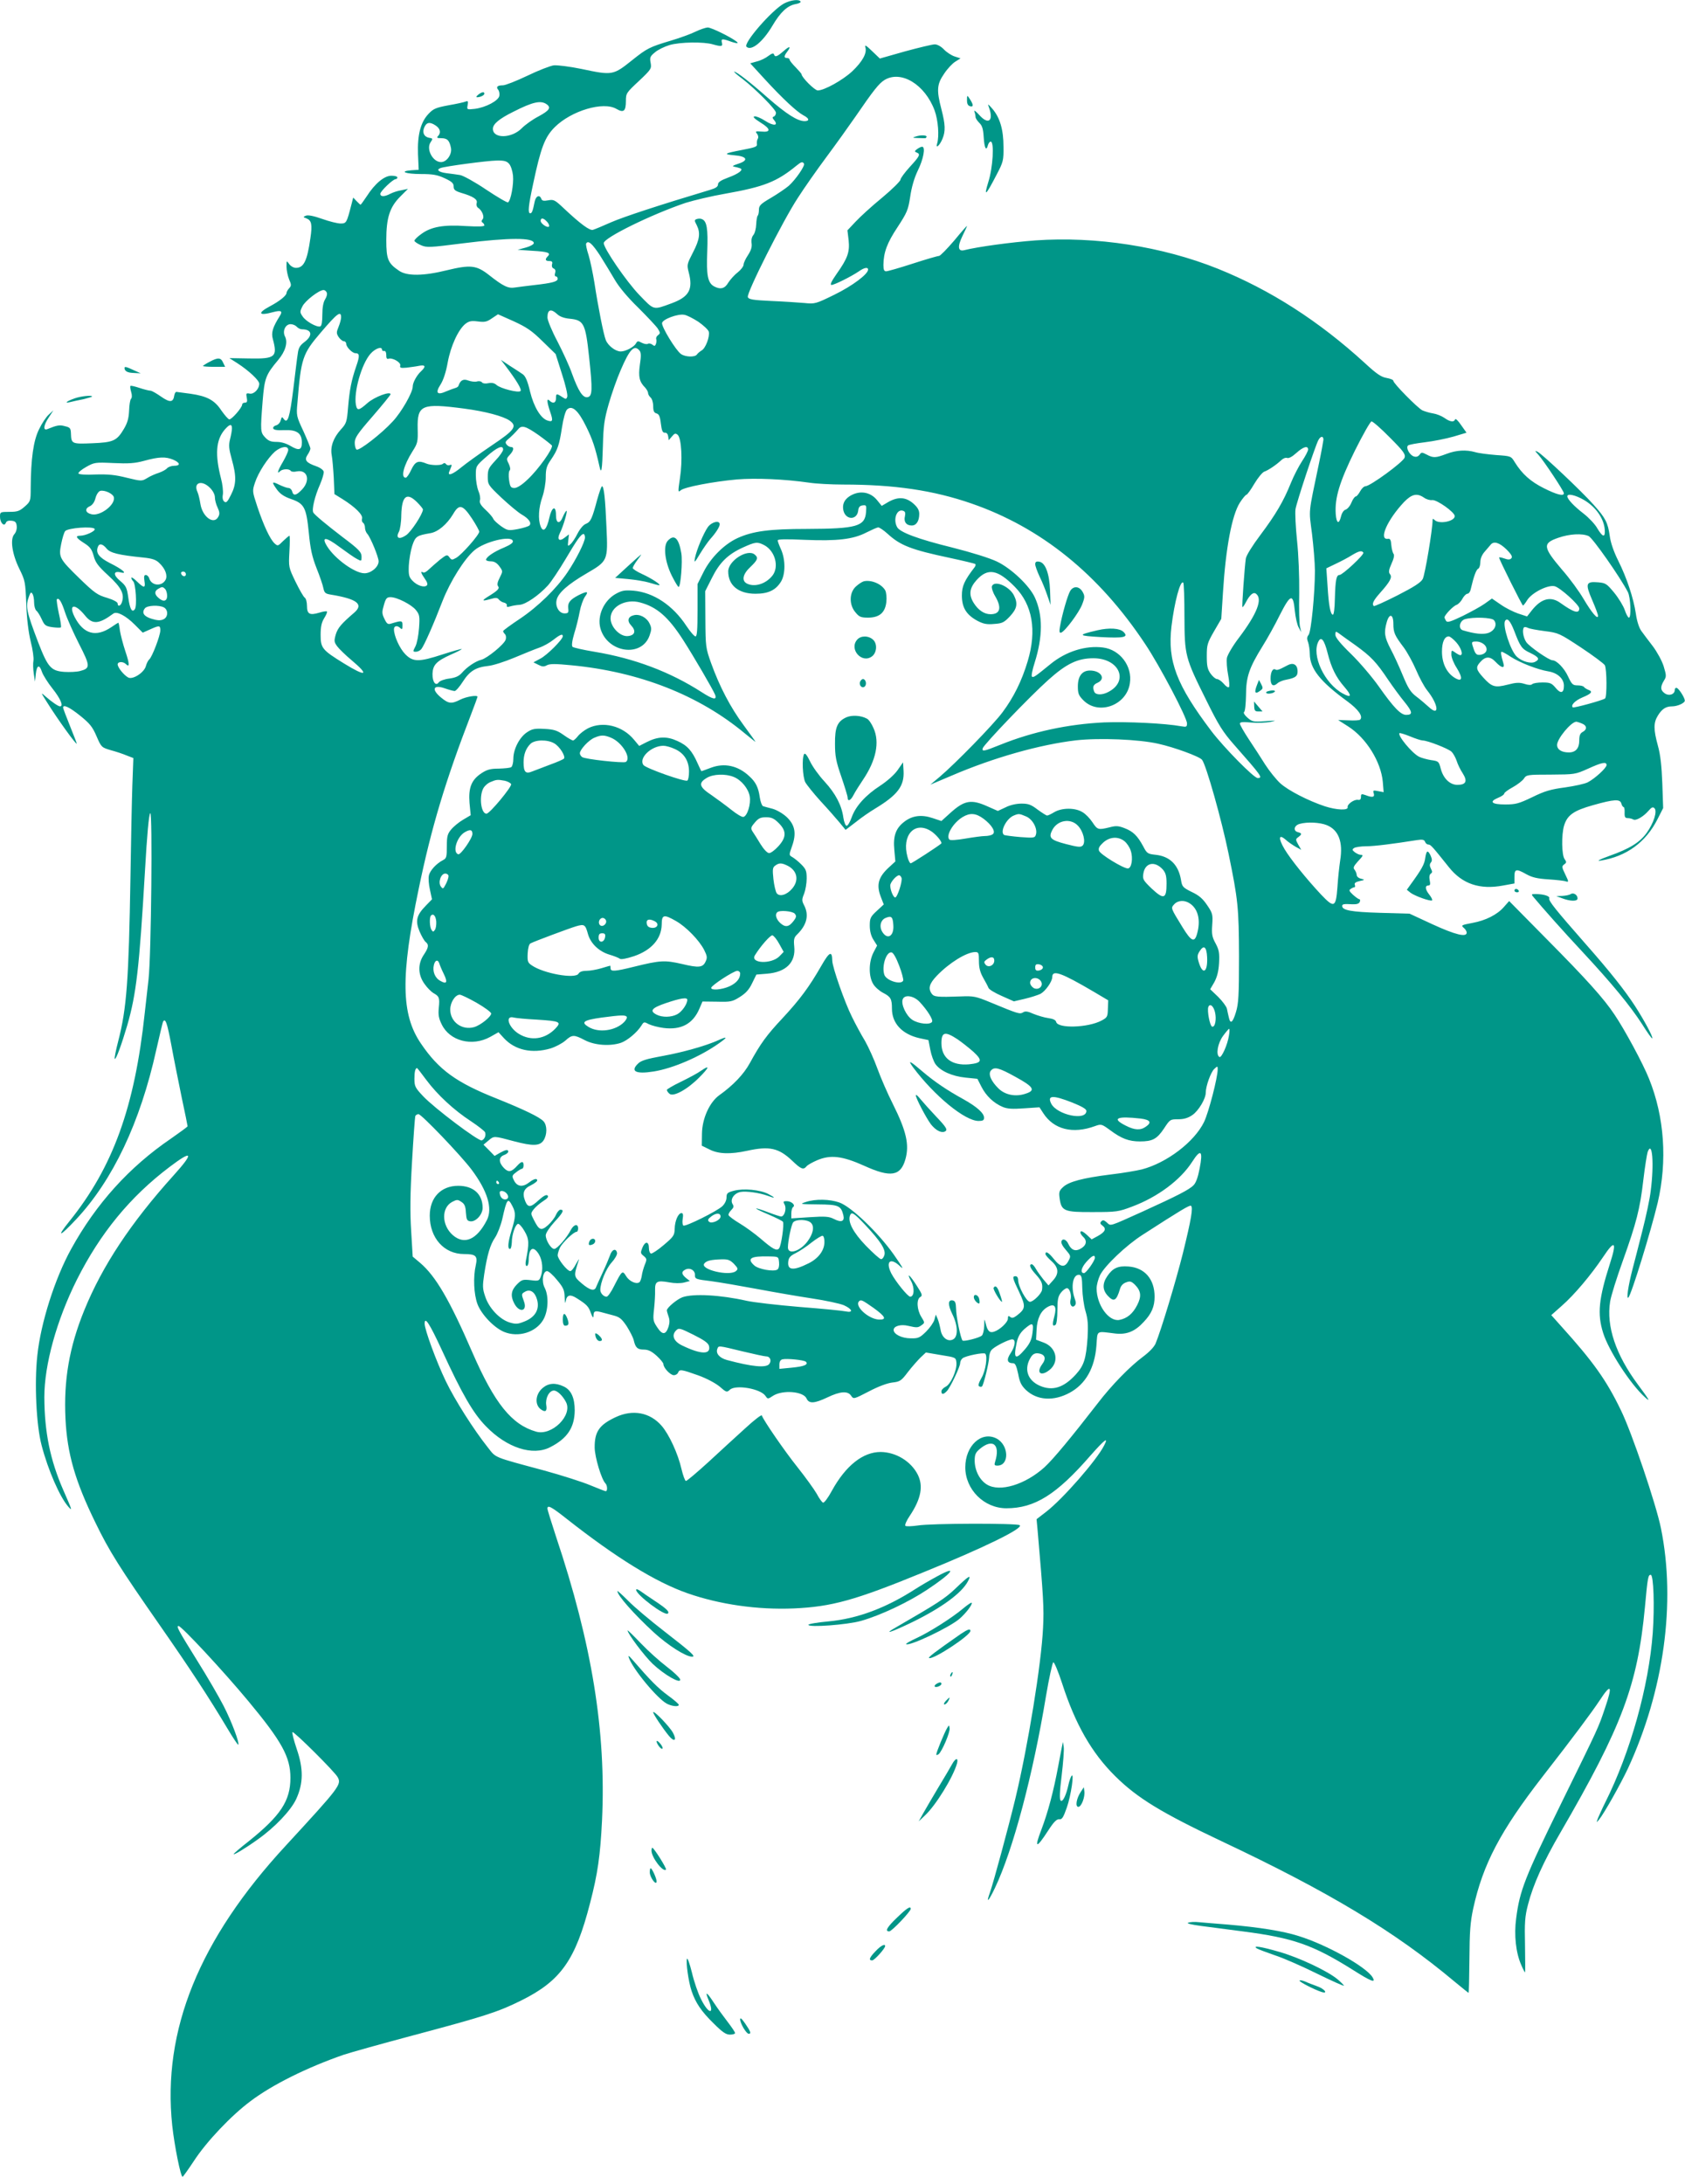 <?xml version="1.0" standalone="no"?>
<!DOCTYPE svg PUBLIC "-//W3C//DTD SVG 20010904//EN"
 "http://www.w3.org/TR/2001/REC-SVG-20010904/DTD/svg10.dtd">
<svg version="1.0" xmlns="http://www.w3.org/2000/svg"
 width="988pt" height="1280pt" viewBox="0 0 988 1280"
 preserveAspectRatio="xMidYMid meet">
<g transform="translate(0,1280) scale(0.1,-0.1)"
fill="#009688" stroke="none">
<path d="M4598 12780 c-71 -38 -241 -233 -221 -254 28 -27 95 27 152 123 47
80 88 118 136 127 19 3 32 10 29 15 -9 15 -57 9 -96 -11z"/>
<path d="M4077 12614 c-26 -13 -92 -37 -146 -53 -121 -36 -138 -45 -221 -111
-115 -92 -117 -93 -301 -54 -68 14 -141 23 -162 21 -21 -3 -91 -30 -155 -61
-65 -31 -129 -56 -143 -56 -32 0 -42 -9 -28 -26 6 -7 9 -23 7 -35 -4 -29 -80
-69 -144 -77 -47 -5 -47 -5 -42 22 4 22 2 26 -11 21 -9 -4 -54 -14 -101 -22
-74 -14 -89 -20 -117 -50 -47 -49 -66 -124 -62 -237 l4 -91 -43 -3 c-75 -6
-34 -22 56 -22 71 0 97 -5 140 -25 41 -19 52 -29 52 -48 0 -19 8 -26 43 -37
72 -21 99 -39 92 -60 -3 -10 0 -22 7 -27 24 -15 40 -53 28 -68 -8 -9 -8 -15 0
-20 5 -3 10 -11 10 -16 0 -7 -36 -8 -108 -4 -130 9 -204 -4 -261 -46 -23 -16
-41 -34 -41 -40 0 -5 17 -17 38 -26 34 -15 51 -14 247 11 271 34 415 34 415 1
0 -7 -21 -19 -47 -26 l-48 -13 87 -6 c90 -5 110 -12 90 -32 -18 -18 -15 -28 9
-28 16 0 20 -5 16 -19 -3 -12 1 -22 10 -25 9 -4 12 -13 8 -26 -4 -11 -2 -20 4
-20 6 0 11 -6 11 -14 0 -16 -31 -25 -139 -37 -42 -5 -92 -11 -111 -14 -40 -7
-69 7 -154 74 -73 57 -108 60 -246 27 -137 -34 -234 -35 -280 -3 -65 44 -75
67 -75 180 0 130 20 193 82 255 l45 45 -38 -8 c-21 -3 -51 -13 -66 -21 -34
-18 -58 -18 -58 0 0 15 74 86 90 86 6 0 10 5 10 10 0 6 -16 10 -35 10 -42 0
-97 -46 -145 -121 -18 -27 -34 -49 -36 -49 -2 0 -12 10 -23 21 l-20 21 -11
-43 c-27 -105 -29 -109 -63 -109 -18 0 -66 12 -108 27 -48 17 -82 24 -95 19
-18 -8 -18 -8 3 -16 30 -12 35 -36 23 -116 -19 -134 -39 -174 -85 -174 -13 0
-31 10 -39 22 -16 22 -16 22 -16 -15 0 -21 7 -54 15 -74 14 -32 14 -38 0 -53
-8 -9 -15 -21 -15 -27 0 -15 -40 -48 -97 -78 -77 -41 -66 -58 20 -34 46 12 56
6 37 -24 -41 -65 -51 -97 -40 -135 28 -104 14 -116 -138 -113 l-117 2 47 -30
c65 -42 128 -100 128 -120 0 -31 -31 -63 -56 -58 -21 4 -22 1 -17 -24 4 -22 2
-29 -11 -29 -9 0 -16 -5 -16 -11 0 -18 -63 -90 -76 -87 -7 2 -27 25 -46 52
-40 61 -84 84 -180 98 -40 5 -77 10 -83 11 -5 1 -11 -8 -13 -20 -6 -42 -25
-44 -77 -8 -27 19 -55 35 -62 35 -8 0 -37 7 -64 16 -27 9 -52 15 -54 12 -3 -2
-1 -18 4 -35 6 -19 5 -35 -1 -41 -5 -5 -10 -36 -11 -68 -2 -45 -9 -71 -30
-107 -42 -71 -62 -80 -187 -85 -119 -5 -122 -3 -124 56 -1 32 -5 37 -35 44
-31 9 -47 6 -103 -17 -27 -11 -23 23 9 70 l26 40 -27 -25 c-15 -13 -41 -52
-57 -86 -33 -66 -48 -172 -49 -345 0 -75 -1 -78 -35 -108 -31 -27 -43 -31 -90
-31 -54 0 -55 -1 -55 -29 0 -34 24 -60 34 -36 4 11 15 15 33 13 22 -2 29 -9
31 -31 2 -17 -4 -37 -14 -48 -26 -29 -13 -117 30 -204 33 -67 35 -76 40 -205
3 -87 13 -165 26 -220 12 -47 19 -97 16 -113 -3 -15 -2 -49 2 -75 l7 -47 5 45
c6 53 21 58 36 12 6 -18 34 -63 62 -98 47 -59 66 -104 44 -104 -11 0 -51 28
-86 59 -28 25 -27 23 9 -34 63 -101 175 -256 175 -243 0 3 -18 49 -40 104 -22
54 -40 102 -40 107 0 20 38 2 99 -47 57 -46 73 -65 97 -121 28 -65 30 -66 84
-82 30 -8 72 -22 93 -31 l39 -15 -6 -161 c-3 -89 -8 -330 -11 -536 -10 -604
-22 -771 -72 -963 -14 -54 -23 -100 -20 -103 7 -7 41 87 73 196 53 182 71 338
104 904 12 212 23 333 31 340 14 14 6 -833 -10 -974 -6 -52 -16 -140 -22 -195
-59 -555 -187 -906 -442 -1223 -80 -99 -57 -92 40 12 215 230 375 567 469 991
20 88 38 163 40 167 14 23 24 -6 49 -139 15 -82 43 -220 61 -308 19 -88 34
-163 34 -166 0 -3 -44 -35 -97 -72 -244 -166 -439 -381 -586 -648 -95 -172
-178 -432 -198 -623 -18 -162 -6 -411 25 -527 38 -146 107 -303 156 -359 26
-29 24 -24 -29 97 -77 176 -110 339 -111 544 0 190 72 451 191 689 137 272
312 486 544 661 136 103 144 84 22 -51 -249 -276 -417 -529 -523 -790 -88
-216 -121 -410 -110 -635 10 -204 56 -365 176 -610 81 -167 141 -262 378 -602
179 -257 286 -420 397 -606 32 -54 60 -95 62 -93 9 9 -39 137 -86 228 -26 51
-95 170 -154 264 -112 180 -125 204 -110 204 17 0 262 -263 409 -440 197 -237
247 -328 247 -450 0 -135 -58 -222 -245 -372 -49 -38 -88 -72 -88 -75 0 -7 66
32 140 85 101 71 196 171 227 238 42 92 43 177 3 293 -17 51 -29 96 -25 99 7
7 248 -232 265 -264 24 -43 12 -58 -304 -401 -508 -549 -725 -1083 -666 -1641
13 -119 50 -304 61 -300 4 2 34 44 67 94 73 112 218 265 331 349 127 96 330
197 546 272 39 13 221 64 405 113 416 111 497 136 636 205 232 115 318 236
404 571 45 172 60 281 70 483 25 521 -59 1037 -270 1666 -27 83 -50 156 -50
163 0 23 22 12 113 -60 290 -228 520 -370 708 -436 189 -66 411 -98 624 -89
222 10 357 47 755 210 358 145 595 261 569 278 -20 12 -521 11 -598 -2 -35 -5
-68 -6 -72 -2 -5 5 7 32 27 61 65 98 79 173 45 240 -40 78 -128 131 -217 132
-104 0 -205 -80 -286 -227 -22 -41 -45 -72 -52 -70 -6 2 -23 25 -37 52 -15 26
-66 97 -113 156 -76 95 -199 274 -209 303 -2 6 -46 -28 -98 -76 -52 -47 -149
-136 -215 -197 -67 -61 -126 -111 -132 -111 -5 0 -17 32 -26 70 -20 89 -73
204 -117 254 -68 78 -169 97 -269 50 -96 -45 -124 -85 -123 -179 1 -57 40
-186 63 -209 12 -12 13 -46 2 -46 -4 0 -45 16 -91 35 -45 19 -167 58 -269 86
-305 82 -282 73 -331 135 -83 104 -194 279 -247 389 -55 114 -124 302 -124
337 0 45 28 3 101 -155 119 -259 184 -371 259 -447 122 -126 274 -175 376
-122 101 51 143 116 144 215 0 74 -21 121 -65 141 -48 23 -89 20 -123 -9 -44
-37 -48 -101 -8 -127 25 -17 35 -8 29 27 -6 40 17 85 45 85 20 0 52 -31 71
-68 40 -77 -83 -199 -175 -173 -144 41 -244 166 -374 464 -134 309 -215 447
-306 525 l-44 37 -9 150 c-7 110 -6 217 5 405 8 140 17 261 19 268 2 6 11 12
19 12 17 0 247 -240 311 -325 93 -124 125 -227 90 -296 -59 -115 -132 -147
-200 -88 -66 58 -68 161 -3 195 27 14 32 14 53 0 19 -12 25 -26 27 -63 3 -41
6 -48 25 -51 32 -5 73 39 73 79 0 80 -54 129 -143 129 -101 0 -167 -69 -167
-175 0 -131 84 -225 201 -225 69 0 81 -11 69 -65 -16 -69 -12 -170 10 -229 23
-60 96 -137 155 -162 84 -35 187 -3 230 70 30 51 34 139 9 188 -20 38 -11 98
14 98 9 0 36 -24 59 -53 37 -44 43 -59 44 -102 1 -30 4 -39 6 -22 6 38 26 43
65 18 59 -37 70 -49 83 -88 9 -24 14 -30 15 -17 0 29 7 33 43 24 18 -5 51 -14
75 -20 35 -9 48 -20 77 -63 18 -29 37 -65 41 -82 10 -44 22 -55 60 -55 25 0
45 -10 74 -36 22 -20 40 -42 40 -49 0 -22 41 -65 61 -65 11 0 22 7 25 15 8 21
20 19 118 -16 50 -18 102 -46 126 -66 39 -34 42 -35 60 -18 34 31 179 6 208
-36 14 -20 14 -20 46 1 57 35 176 25 195 -16 14 -32 45 -31 123 6 75 36 120
39 139 9 14 -20 15 -20 104 26 55 29 109 49 138 52 44 5 52 10 91 62 24 31 58
69 74 85 l31 29 88 -15 c88 -14 88 -14 91 -45 4 -44 -34 -128 -64 -141 -13 -7
-24 -18 -24 -27 0 -20 13 -19 33 3 20 22 77 142 77 163 0 9 6 22 14 28 16 14
124 36 133 27 15 -15 2 -102 -22 -142 -16 -28 -21 -45 -14 -49 6 -4 13 -4 17
-1 10 11 41 139 42 172 0 17 8 38 18 46 23 21 98 58 117 58 23 0 18 -40 -9
-81 -26 -38 -21 -59 15 -59 12 0 19 -16 29 -62 9 -50 19 -69 46 -95 65 -61
162 -67 256 -16 94 51 147 145 157 277 7 92 -5 84 112 70 65 -7 114 12 165 68
46 48 64 90 64 148 0 103 -58 170 -153 177 -62 5 -93 -10 -124 -56 -30 -44
-29 -81 2 -115 36 -39 51 -31 72 39 5 19 18 33 36 39 23 9 31 6 52 -14 36 -37
39 -68 13 -119 -26 -51 -59 -78 -104 -87 -62 -12 -134 87 -134 185 0 19 9 54
20 77 27 55 154 176 250 237 220 142 275 175 283 170 14 -8 2 -79 -47 -278
-42 -167 -127 -449 -160 -529 -9 -21 -37 -50 -73 -77 -76 -56 -186 -168 -269
-277 -152 -196 -257 -323 -309 -371 -114 -103 -263 -148 -338 -102 -43 26 -71
82 -72 139 0 36 5 48 28 68 77 66 124 29 92 -73 -6 -19 -4 -23 13 -23 72 0 68
121 -5 159 -88 45 -183 -42 -183 -169 0 -130 110 -240 241 -240 166 0 294 80
493 309 84 95 108 113 80 59 -44 -87 -242 -313 -339 -388 l-57 -44 6 -65 c34
-391 38 -456 32 -571 -10 -212 -88 -691 -162 -1000 -40 -166 -127 -487 -149
-551 -25 -69 -10 -56 29 26 106 222 223 663 299 1123 18 107 38 197 43 199 6
2 29 -54 52 -124 77 -239 174 -408 311 -543 130 -129 272 -215 625 -382 630
-297 1016 -530 1362 -820 45 -37 83 -68 85 -68 2 0 4 89 5 198 1 161 5 215 22
295 57 261 160 456 405 772 184 236 291 380 336 448 68 104 78 90 32 -44 -40
-118 -32 -101 -257 -559 -213 -434 -243 -510 -264 -674 -13 -97 -2 -201 30
-273 10 -24 20 -43 22 -43 2 0 1 71 0 157 -3 136 -1 170 18 242 29 113 89 248
190 421 362 624 452 865 495 1320 16 175 19 190 34 190 17 0 23 -184 12 -340
-23 -314 -132 -702 -278 -993 -19 -38 -38 -81 -44 -95 -9 -26 -9 -26 7 -7 32
40 126 208 169 299 211 456 283 972 194 1409 -28 139 -171 562 -235 692 -85
176 -162 284 -349 491 l-59 66 62 55 c74 65 170 179 242 286 69 104 82 91 40
-39 -66 -206 -75 -295 -40 -406 32 -103 160 -301 246 -378 34 -31 25 -15 -42
75 -130 175 -186 342 -163 486 5 33 39 141 74 238 80 224 101 304 121 477 9
77 21 149 25 162 27 73 39 -67 18 -228 -5 -46 -28 -152 -49 -234 -21 -83 -47
-185 -58 -226 -25 -97 -37 -178 -24 -165 18 18 131 385 172 556 57 244 40 502
-51 727 -35 88 -143 288 -202 375 -63 95 -165 208 -399 444 l-219 222 -31 -35
c-39 -45 -107 -79 -183 -93 -68 -13 -70 -14 -50 -31 8 -7 15 -19 15 -26 0 -29
-66 -13 -199 48 l-136 63 -175 5 c-168 5 -220 15 -220 40 0 11 9 13 61 10 25
-1 38 4 42 14 4 9 2 16 -3 16 -5 0 -21 12 -37 26 -22 21 -25 27 -13 34 8 6 18
10 22 10 4 0 5 6 2 14 -4 10 5 17 28 22 32 7 32 8 8 14 -14 3 -25 13 -25 22 0
8 -6 22 -12 30 -10 11 -7 20 17 47 34 36 36 41 17 41 -7 0 -22 7 -33 15 -16
13 -17 16 -4 25 8 5 40 10 70 10 48 0 159 14 297 36 34 5 44 3 49 -10 3 -9 12
-16 20 -16 13 0 24 -13 120 -133 78 -98 181 -133 318 -107 l66 12 0 39 c0 47
10 49 72 14 33 -18 64 -25 128 -29 46 -3 92 -8 102 -12 17 -5 17 -2 -4 41 -21
43 -21 48 -6 59 14 10 14 14 2 31 -17 23 -19 142 -3 196 19 62 56 88 170 120
124 35 159 37 166 9 3 -11 9 -20 13 -20 4 0 7 -15 6 -32 -1 -27 3 -33 19 -33
11 0 25 -4 32 -8 15 -9 59 16 90 52 17 20 25 23 34 14 18 -18 -5 -88 -46 -145
-41 -56 -99 -92 -220 -135 -58 -21 -76 -31 -50 -27 151 24 266 107 335 245
l32 63 -5 146 c-4 102 -11 167 -26 220 -26 95 -26 134 0 176 24 39 47 54 83
54 32 0 76 20 75 34 -1 18 -34 69 -47 74 -7 2 -12 -3 -12 -12 0 -26 -34 -37
-58 -20 -26 18 -28 37 -6 74 16 25 15 31 -1 85 -10 32 -39 85 -64 118 -25 33
-56 73 -67 89 -13 18 -26 57 -32 101 -14 92 -53 210 -104 312 -25 50 -44 104
-49 143 -11 79 -25 106 -95 184 -68 77 -299 295 -328 310 -18 9 -17 6 5 -18
32 -36 149 -212 149 -225 0 -19 -43 -8 -118 30 -78 39 -127 83 -170 152 -22
36 -22 36 -109 42 -49 4 -104 11 -123 17 -53 15 -110 12 -168 -10 -63 -24 -78
-25 -117 -4 -27 14 -31 14 -41 -1 -9 -11 -20 -15 -34 -10 -25 8 -48 51 -34 64
5 5 50 13 99 19 50 6 125 21 167 33 l77 23 -32 45 c-17 25 -32 40 -35 33 -6
-18 -30 -15 -63 9 -16 11 -46 23 -66 26 -21 3 -49 12 -63 18 -29 15 -170 158
-170 173 0 6 -18 13 -40 17 -31 5 -59 24 -127 87 -269 246 -554 429 -862 553
-327 131 -716 191 -1070 166 -144 -11 -336 -37 -416 -57 -38 -10 -42 20 -12
82 15 30 27 57 27 60 0 2 -34 -36 -75 -86 -42 -49 -82 -90 -89 -90 -8 0 -77
-20 -154 -45 -77 -25 -147 -45 -156 -45 -12 0 -16 9 -16 38 1 72 21 128 83
221 56 86 62 100 74 178 8 55 23 108 44 152 34 68 47 141 26 141 -7 0 -20 -7
-30 -14 -15 -12 -16 -14 -2 -20 24 -9 18 -21 -40 -84 -30 -33 -55 -67 -55 -75
0 -8 -48 -56 -107 -105 -60 -49 -130 -113 -156 -141 l-48 -51 7 -58 c7 -69 -5
-105 -71 -198 -30 -43 -40 -64 -29 -64 16 0 113 48 159 79 32 23 55 27 55 11
0 -27 -93 -96 -197 -147 -110 -54 -115 -55 -175 -49 -35 3 -122 9 -195 12
-108 5 -133 9 -138 23 -9 22 205 447 293 581 37 58 113 166 168 240 55 74 131
180 169 235 107 156 138 195 171 216 97 59 237 -25 294 -178 21 -57 28 -151
15 -194 -11 -34 15 -12 31 27 19 45 17 85 -6 174 -29 111 -27 146 16 208 19
29 49 61 66 71 l30 19 -34 11 c-19 6 -48 25 -63 41 -17 18 -39 30 -54 30 -14
0 -93 -19 -174 -41 l-148 -42 -46 44 c-34 33 -44 39 -39 22 11 -34 -17 -84
-77 -141 -56 -52 -164 -112 -202 -112 -18 0 -95 77 -95 95 0 3 -16 21 -35 41
-19 19 -35 39 -35 44 0 6 -7 10 -15 10 -19 0 -19 11 0 36 26 34 16 37 -20 5
-39 -34 -51 -38 -57 -19 -3 8 -13 5 -33 -10 -15 -12 -45 -27 -67 -32 l-39 -11
87 -95 c104 -113 186 -189 225 -210 34 -17 38 -34 7 -34 -42 0 -107 42 -215
136 -104 92 -184 154 -198 154 -4 0 17 -19 47 -41 81 -63 198 -181 198 -200 0
-10 -6 -19 -12 -22 -10 -3 -10 -8 1 -21 28 -33 -3 -36 -51 -5 -26 17 -55 29
-64 27 -12 -2 -1 -13 35 -36 61 -37 63 -59 5 -53 -34 3 -37 1 -25 -13 7 -9 9
-21 5 -28 -5 -7 -7 -21 -6 -30 3 -18 -5 -21 -93 -38 -98 -19 -106 -24 -40 -30
76 -6 87 -30 23 -50 -31 -10 -37 -15 -23 -17 11 -2 26 -6 34 -9 24 -8 -7 -32
-70 -55 -43 -16 -59 -27 -59 -40 0 -13 -13 -22 -47 -32 -297 -89 -504 -157
-578 -189 -49 -22 -98 -42 -108 -45 -19 -6 -73 34 -170 125 -53 50 -60 54 -92
48 -27 -5 -37 -3 -41 9 -10 26 -32 17 -39 -17 -11 -55 -16 -68 -26 -68 -15 0
-11 42 17 172 45 212 68 274 127 333 97 96 284 152 361 107 43 -25 56 -14 56
47 0 44 3 48 76 116 73 69 75 73 69 107 -6 31 -3 38 25 61 17 15 56 34 86 43
62 18 200 20 254 4 50 -14 59 -13 53 10 -6 24 1 25 56 5 23 -8 39 -10 36 -5
-11 18 -153 90 -176 89 -13 -1 -45 -12 -72 -25z m-869 -427 c24 -19 11 -36
-50 -69 -35 -18 -78 -49 -98 -69 -59 -61 -170 -63 -170 -4 0 28 37 59 120 100
116 59 163 69 198 42z m-653 -123 c27 -18 32 -43 13 -62 -9 -9 -5 -12 19 -12
35 0 48 -12 57 -56 8 -37 -24 -84 -58 -84 -48 0 -88 75 -62 115 15 22 14 24
-6 27 -31 5 -44 31 -30 62 13 30 33 33 67 10z m430 -224 c10 -11 20 -41 23
-69 5 -51 -13 -147 -29 -157 -5 -3 -63 31 -129 75 -65 44 -134 82 -152 85 -18
3 -54 8 -80 11 -46 6 -62 20 -35 30 24 10 273 43 328 44 44 1 60 -3 74 -19z
m1729 1 c8 -12 -49 -94 -89 -130 -19 -16 -66 -48 -105 -71 -60 -35 -70 -45
-70 -69 0 -15 -3 -31 -7 -35 -4 -3 -8 -27 -9 -51 -1 -25 -8 -53 -17 -63 -9
-11 -13 -29 -10 -48 3 -22 -3 -41 -21 -69 -14 -21 -26 -46 -26 -56 0 -10 -16
-31 -35 -46 -20 -15 -44 -43 -55 -60 -20 -35 -46 -41 -82 -22 -38 20 -47 65
-41 205 5 133 -2 179 -32 190 -8 4 -22 3 -30 0 -14 -5 -14 -9 0 -35 23 -46 18
-84 -22 -161 -35 -68 -36 -72 -25 -115 27 -101 3 -145 -101 -183 -109 -40
-100 -42 -189 50 -75 78 -208 272 -208 303 0 31 279 168 480 236 48 15 153 40
234 54 225 40 300 69 416 164 28 23 36 25 44 12z m-1510 -337 c16 -15 21 -34
10 -34 -16 0 -44 23 -44 35 0 19 15 19 34 -1z m314 -201 c27 -43 66 -107 87
-143 23 -40 74 -102 136 -162 54 -54 106 -109 116 -124 15 -24 15 -28 2 -38
-9 -6 -14 -17 -11 -24 2 -7 1 -20 -2 -28 -5 -13 -9 -14 -21 -4 -8 6 -19 9 -26
5 -6 -4 -22 -1 -36 6 -22 12 -26 11 -34 -4 -12 -21 -61 -47 -89 -47 -31 0 -75
34 -88 67 -13 32 -45 194 -67 338 -9 55 -24 127 -34 160 -11 33 -17 63 -14 68
12 20 35 0 81 -70z m-1602 -218 c4 -8 -1 -26 -10 -40 -10 -16 -16 -46 -16 -89
0 -42 -4 -66 -12 -69 -20 -7 -86 30 -104 59 -16 23 -16 28 -1 58 15 32 97 96
124 96 8 0 16 -7 19 -15z m1351 -126 c14 -14 40 -24 73 -27 83 -8 93 -27 114
-223 21 -195 20 -233 -10 -237 -27 -4 -53 36 -90 138 -14 41 -53 126 -85 188
-33 62 -59 125 -59 141 0 47 20 54 57 20z m-1267 -19 c0 -11 -7 -37 -15 -56
-13 -32 -13 -38 1 -60 9 -13 23 -24 30 -24 8 0 14 -7 14 -15 0 -19 36 -55 54
-55 25 0 26 -16 5 -76 -29 -85 -39 -137 -48 -241 -7 -87 -10 -95 -43 -131 -44
-49 -62 -101 -53 -150 4 -20 9 -80 12 -132 l4 -96 47 -29 c75 -47 121 -93 115
-114 -3 -10 0 -22 6 -25 6 -4 11 -17 11 -28 0 -12 6 -29 14 -37 19 -22 66
-136 66 -161 0 -33 -44 -70 -83 -70 -56 0 -173 84 -219 158 -36 58 -8 57 73
-4 41 -30 86 -62 102 -70 26 -14 27 -14 27 12 0 28 -15 44 -111 116 -94 72
-164 130 -172 144 -10 18 9 97 40 166 13 31 23 64 21 74 -2 9 -20 23 -43 31
-60 21 -72 36 -52 67 10 14 17 31 17 37 0 7 -19 53 -41 102 -41 87 -42 92 -35
166 21 262 30 287 136 411 98 115 120 131 120 90z m1181 -140 l77 -75 37 -117
c21 -64 35 -124 31 -134 -6 -15 -8 -15 -31 0 -32 21 -35 20 -35 -9 0 -27 -18
-33 -38 -13 -17 17 -16 -7 4 -66 18 -52 15 -61 -15 -51 -40 12 -81 80 -103
170 -14 61 -27 90 -42 101 -11 8 -45 30 -75 49 l-54 36 29 -38 c62 -82 95
-136 86 -145 -12 -12 -118 15 -141 36 -12 11 -28 14 -48 10 -18 -4 -33 -1 -37
5 -4 6 -17 9 -30 5 -12 -3 -35 0 -51 6 -29 11 -46 1 -57 -32 -2 -5 -10 -10
-18 -12 -8 -2 -32 -11 -54 -20 -53 -24 -65 -9 -33 40 16 25 32 72 42 129 18
98 62 193 104 227 21 16 35 19 73 14 39 -5 52 -3 82 18 l36 24 92 -41 c76 -35
106 -55 169 -117z m914 114 c30 -21 58 -47 61 -58 7 -29 -19 -98 -42 -110 -10
-6 -23 -17 -27 -23 -11 -18 -68 -16 -94 2 -30 21 -115 160 -111 182 4 22 92
55 130 48 15 -2 52 -21 83 -41z m-2355 -29 c7 -8 21 -15 30 -15 59 0 66 -36
16 -74 -27 -20 -36 -35 -40 -69 -4 -23 -15 -116 -26 -206 -21 -168 -33 -207
-56 -177 -10 15 -12 14 -18 -7 -3 -14 -15 -27 -27 -30 -12 -3 -19 -11 -17 -18
3 -9 24 -12 65 -10 74 3 103 -18 103 -73 0 -44 -17 -49 -66 -20 -25 15 -54 24
-82 24 -34 0 -48 6 -67 26 -28 30 -29 36 -15 213 11 135 18 154 91 241 43 51
58 104 40 138 -16 31 2 72 33 72 13 0 29 -7 36 -15z m500 -135 c0 -5 6 -9 13
-7 7 1 12 -8 12 -24 -1 -17 4 -25 12 -22 22 9 74 -20 70 -39 -4 -14 2 -16 37
-13 22 3 56 7 74 11 37 7 41 -4 11 -32 -25 -23 -49 -66 -49 -90 0 -34 -66
-150 -118 -205 -65 -71 -197 -173 -211 -164 -6 3 -11 21 -11 40 0 29 16 53
105 155 58 67 105 125 105 129 0 20 -94 -15 -135 -51 -51 -45 -61 -47 -68 -11
-14 74 33 240 85 299 28 32 68 46 68 24z m1510 -5 c9 -11 10 -31 2 -82 -10
-72 -3 -101 31 -135 9 -10 17 -24 17 -32 0 -7 7 -19 15 -26 8 -7 15 -29 15
-50 0 -29 5 -39 19 -43 15 -4 21 -17 26 -60 5 -42 11 -54 23 -53 11 1 18 -8
20 -22 l3 -22 19 22 c15 18 20 20 33 10 23 -19 30 -150 14 -254 -12 -81 -12
-86 4 -72 21 19 188 51 330 64 111 9 277 2 424 -19 39 -6 129 -11 200 -11 299
0 529 -34 751 -111 408 -141 747 -414 1019 -824 85 -127 245 -431 245 -465 0
-20 -4 -22 -32 -17 -98 18 -319 28 -453 23 -211 -10 -419 -54 -612 -132 -94
-38 -106 -40 -101 -20 5 21 279 307 386 402 105 94 171 126 263 126 152 0 211
-134 87 -198 -36 -19 -74 -18 -82 2 -11 28 -6 41 19 52 51 23 21 72 -44 72
-46 0 -71 -33 -71 -93 0 -42 5 -54 33 -82 89 -89 253 -29 272 100 16 100 -58
198 -158 210 -102 13 -216 -23 -306 -96 -91 -74 -100 -81 -110 -75 -5 3 2 40
16 83 48 152 48 279 1 381 -32 70 -139 171 -223 211 -42 20 -147 53 -262 82
-199 49 -307 89 -323 120 -25 46 -1 109 36 95 12 -4 14 -13 10 -32 -8 -32 8
-54 40 -54 27 0 44 26 44 68 0 22 -10 39 -35 61 -44 38 -89 41 -146 9 l-39
-23 -26 32 c-40 51 -105 61 -162 25 -32 -21 -44 -48 -37 -83 13 -58 80 -59 87
-2 2 20 9 29 26 31 22 3 23 0 20 -39 -6 -84 -55 -98 -345 -99 -222 0 -319 -13
-409 -54 -78 -36 -157 -115 -199 -199 l-35 -70 0 -153 c0 -117 -3 -154 -12
-154 -7 0 -31 28 -53 61 -80 122 -194 197 -311 207 -52 4 -68 1 -104 -19 -69
-39 -109 -127 -90 -200 39 -145 243 -176 289 -43 12 34 12 44 0 69 -17 36 -59
58 -93 49 -34 -8 -41 -33 -15 -60 30 -32 22 -58 -19 -62 -46 -5 -102 53 -102
104 0 69 88 116 173 93 98 -26 165 -84 252 -219 63 -98 176 -292 188 -322 12
-33 -12 -28 -80 16 -184 118 -392 197 -627 236 -66 11 -124 24 -129 29 -6 6
-3 34 10 78 12 37 26 95 32 128 6 33 20 72 31 88 24 32 13 34 -39 8 -49 -26
-63 -43 -59 -78 3 -24 -1 -28 -22 -28 -32 0 -56 41 -46 80 10 41 67 91 175
154 125 73 126 74 117 271 -7 168 -15 240 -26 240 -4 0 -16 -35 -28 -77 -30
-113 -39 -132 -66 -143 -15 -5 -35 -29 -50 -58 -13 -26 -32 -55 -42 -62 -15
-14 -16 -12 -12 22 l4 36 -25 -19 c-32 -26 -47 -11 -28 27 20 39 48 136 38
130 -5 -3 -14 -19 -21 -36 -18 -44 -40 -39 -40 10 0 60 -24 51 -39 -14 -15
-69 -36 -90 -51 -51 -16 41 -12 110 10 172 11 32 20 83 20 116 0 49 5 66 30
102 40 59 49 85 65 189 8 53 20 95 29 105 29 29 66 -3 113 -99 37 -75 53 -122
78 -234 11 -51 16 -20 20 120 3 118 8 155 34 246 17 59 48 148 70 198 53 124
80 152 111 115z m-1027 -340 c122 -16 227 -44 265 -70 46 -33 31 -55 -105
-146 -71 -48 -150 -105 -178 -128 -51 -42 -82 -53 -71 -26 3 8 9 22 12 30 4
11 2 13 -9 9 -8 -3 -18 0 -22 6 -5 7 -11 8 -19 1 -12 -10 -70 -9 -96 2 -47 20
-65 13 -88 -35 -12 -27 -27 -48 -33 -48 -31 0 -12 73 40 155 30 47 32 56 30
133 -3 139 23 150 274 117z m5426 -169 c80 -80 93 -98 87 -118 -7 -25 -202
-168 -230 -168 -8 0 -22 -13 -31 -30 -9 -16 -20 -30 -26 -30 -5 0 -17 -16 -25
-36 -8 -20 -24 -38 -34 -41 -11 -3 -22 -19 -27 -40 -12 -49 -27 -41 -31 15 -6
94 22 187 112 370 47 94 91 172 98 172 8 0 56 -42 107 -94z m-6789 53 c0 -11
-5 -40 -11 -63 -9 -36 -7 -56 10 -118 28 -99 27 -147 -5 -209 -20 -41 -28 -48
-39 -39 -9 7 -12 23 -8 43 2 18 -2 59 -11 92 -36 140 -30 225 20 285 30 35 44
38 44 9z m1798 -39 c39 -28 74 -56 78 -61 9 -16 -78 -139 -141 -198 -34 -33
-63 -51 -78 -51 -22 0 -26 6 -32 46 -4 27 -2 51 3 56 6 6 4 20 -5 40 -14 27
-14 31 6 52 24 26 27 46 7 46 -7 0 -19 6 -25 14 -9 11 -8 17 4 28 21 17 46 42
63 62 21 26 44 19 120 -34z m4602 -27 c-1 -10 -12 -72 -26 -138 -64 -307 -60
-265 -41 -414 9 -75 17 -172 17 -216 0 -133 -22 -358 -37 -376 -10 -12 -11
-23 -3 -43 5 -15 10 -46 10 -69 1 -86 60 -161 218 -276 67 -49 96 -90 77 -109
-4 -4 -34 -6 -68 -4 l-61 2 61 -39 c104 -67 190 -205 201 -323 l5 -61 -32 6
c-29 6 -32 5 -26 -13 7 -23 -8 -26 -49 -10 -23 8 -26 7 -26 -11 0 -14 -6 -19
-17 -17 -23 4 -65 -26 -61 -43 4 -20 -64 -17 -133 5 -97 32 -216 93 -262 135
-25 23 -64 72 -88 109 -23 37 -66 103 -96 148 -29 44 -53 86 -53 93 0 9 17 11
68 6 37 -3 87 -1 112 4 39 9 35 9 -31 4 -71 -5 -77 -3 -105 21 -17 15 -25 29
-19 33 6 5 10 49 11 98 0 107 18 160 96 286 29 46 75 129 102 184 63 124 78
128 88 27 4 -40 14 -85 23 -100 l15 -27 -7 30 c-5 17 -7 106 -5 198 1 99 -4
227 -13 310 -8 78 -12 160 -9 182 6 40 115 369 134 405 13 25 30 26 30 3z
m-6070 -60 c0 -10 -14 -40 -30 -68 -31 -52 -39 -78 -18 -57 14 14 54 16 63 2
3 -5 19 -7 35 -3 63 12 82 -52 31 -106 -34 -36 -51 -39 -58 -11 -3 11 -13 20
-22 20 -9 0 -33 9 -54 19 -44 22 -46 17 -12 -30 18 -24 41 -40 82 -54 78 -27
89 -50 104 -200 9 -94 19 -138 45 -205 19 -47 37 -100 40 -117 6 -28 12 -33
43 -38 153 -25 195 -56 139 -105 -78 -67 -97 -90 -109 -128 -11 -39 -10 -45 8
-70 11 -15 49 -52 85 -82 107 -90 85 -99 -46 -18 -126 78 -136 89 -136 166 0
48 5 73 21 99 12 19 19 36 16 39 -3 3 -23 0 -45 -7 -57 -17 -72 -8 -72 40 0
22 -6 44 -13 48 -7 4 -31 46 -54 93 -41 85 -41 85 -36 178 3 50 3 92 0 92 -3
0 -19 -14 -37 -31 -30 -30 -31 -31 -50 -14 -26 24 -63 102 -101 215 -30 91
-30 92 -14 141 20 61 75 144 117 182 37 31 78 36 78 10z m1260 2 c0 -9 -20
-38 -45 -64 -40 -43 -45 -53 -45 -95 0 -46 2 -49 81 -124 45 -42 98 -86 117
-97 42 -24 61 -50 46 -65 -5 -5 -36 -15 -68 -21 -55 -10 -60 -9 -98 17 -22 16
-43 35 -46 44 -3 8 -23 32 -45 52 -28 26 -37 42 -33 56 4 10 0 35 -9 55 -8 20
-15 61 -15 91 0 54 0 55 63 110 62 55 97 70 97 41z m4720 0 c0 -8 -16 -39 -36
-69 -19 -29 -49 -87 -65 -127 -43 -107 -89 -185 -179 -305 -46 -61 -82 -119
-85 -137 -7 -46 -24 -281 -20 -285 2 -2 11 10 19 26 25 48 46 65 62 51 38 -31
4 -117 -100 -255 -37 -48 -68 -101 -72 -120 -3 -19 0 -63 7 -99 7 -36 9 -68 5
-72 -4 -5 -18 4 -31 20 -13 15 -31 27 -39 27 -8 0 -25 14 -38 32 -18 26 -22
45 -22 103 0 65 3 76 42 144 l43 74 10 156 c16 258 52 451 99 525 16 25 34 46
38 46 5 0 26 29 47 65 21 35 48 68 59 71 23 8 69 39 99 67 10 10 25 16 34 13
9 -4 30 7 54 29 41 37 69 45 69 20z m-6655 -59 c42 -18 45 -36 6 -36 -16 0
-34 -7 -41 -14 -6 -8 -28 -20 -48 -27 -20 -6 -52 -20 -69 -31 -32 -19 -33 -19
-120 2 -67 17 -108 21 -182 19 -58 -3 -98 0 -101 6 -3 5 18 23 45 38 48 27 53
28 160 23 88 -4 124 -2 180 13 87 24 126 25 170 7z m216 -165 c18 -18 29 -40
29 -56 0 -15 7 -42 16 -60 12 -26 13 -38 4 -54 -26 -49 -93 -1 -105 76 -4 25
-11 56 -17 69 -26 56 25 73 73 25z m-563 -57 c7 -45 -82 -111 -132 -98 -35 8
-41 32 -11 46 16 7 29 24 35 49 6 22 18 39 28 42 28 6 77 -18 80 -39z m7682
-1 c14 -10 35 -16 48 -14 27 3 132 -71 132 -94 0 -31 -92 -49 -118 -23 -9 9
-12 9 -12 0 0 -55 -45 -323 -58 -346 -12 -21 -53 -47 -149 -96 -73 -37 -135
-65 -138 -62 -12 13 -2 33 38 78 58 65 72 91 57 109 -9 11 -7 25 9 61 14 30
18 51 12 58 -5 6 -11 29 -13 51 -2 30 -7 39 -19 37 -58 -9 -5 111 94 216 46
47 76 53 117 25z m937 -13 c74 -43 123 -117 123 -186 0 -36 -15 -29 -44 19
-13 24 -50 63 -81 87 -56 43 -95 85 -95 101 0 18 47 8 97 -21z m-6841 -14 c19
-19 34 -38 34 -42 -1 -27 -70 -132 -99 -151 -41 -28 -62 -17 -42 20 7 13 14
58 14 99 3 112 32 135 93 74z m322 -96 c23 -35 42 -70 42 -76 0 -19 -105 -138
-136 -154 -23 -13 -27 -13 -39 4 -13 17 -16 16 -56 -15 -23 -19 -52 -45 -65
-57 -13 -13 -28 -21 -33 -17 -17 10 -13 -4 10 -37 14 -19 18 -33 12 -39 -15
-15 -58 -1 -85 28 -20 21 -23 33 -21 88 2 35 11 88 20 116 19 56 26 60 106 74
45 7 98 52 134 112 35 61 56 56 111 -27z m-2213 -60 c7 -12 -53 -40 -85 -40
-31 0 -24 -13 23 -43 35 -22 45 -36 56 -74 10 -39 25 -60 86 -116 76 -70 96
-108 80 -156 -7 -23 -25 -29 -25 -8 0 8 -26 22 -62 33 -56 16 -74 29 -159 111
-122 119 -126 126 -110 206 7 34 17 67 23 74 16 19 162 30 173 13z m4650 -29
c74 -68 138 -93 365 -141 79 -17 146 -33 149 -36 3 -3 1 -11 -4 -18 -61 -79
-75 -112 -75 -166 0 -71 26 -113 90 -148 36 -19 56 -23 99 -19 48 3 59 9 93
45 42 45 47 75 23 123 -28 54 -115 90 -129 53 -3 -8 5 -35 19 -58 40 -68 30
-106 -27 -106 -37 0 -72 24 -98 65 -31 49 -26 88 16 135 66 73 124 63 225 -40
103 -105 129 -255 75 -435 -35 -117 -83 -213 -148 -300 -55 -74 -275 -299
-368 -378 l-55 -46 125 53 c247 106 517 182 730 207 136 15 366 6 481 -20 95
-21 242 -75 257 -94 24 -29 115 -352 156 -552 55 -267 60 -315 61 -600 0 -231
-3 -278 -18 -327 -19 -63 -33 -73 -42 -30 -4 15 -8 37 -11 50 -3 13 -26 44
-51 69 l-47 45 24 41 c16 30 25 62 28 112 3 60 0 77 -20 115 -21 38 -24 55
-20 110 4 60 2 68 -30 115 -25 37 -47 57 -90 77 -52 26 -57 31 -63 70 -15 89
-65 139 -149 148 -47 5 -51 8 -73 50 -33 61 -59 87 -109 106 -36 14 -51 15
-88 5 -66 -16 -71 -15 -100 29 -15 23 -41 50 -59 60 -43 27 -121 26 -165 0
-18 -11 -37 -20 -42 -20 -5 0 -30 16 -56 35 -38 29 -54 35 -94 35 -30 0 -67
-8 -94 -22 l-45 -21 -59 26 c-97 44 -137 37 -220 -38 l-52 -47 -51 17 c-65 22
-119 15 -165 -20 -52 -39 -68 -85 -60 -167 l6 -67 -36 -33 c-65 -59 -77 -105
-48 -178 l16 -41 -41 -38 c-37 -34 -41 -43 -41 -86 0 -31 7 -60 21 -82 l22
-35 -22 -42 c-28 -56 -28 -139 -1 -183 10 -18 37 -41 58 -52 45 -23 52 -36 52
-93 0 -86 60 -150 162 -173 l52 -11 11 -57 c6 -32 20 -70 31 -85 30 -40 97
-70 176 -78 l69 -7 24 -47 c27 -53 72 -96 125 -118 26 -11 57 -13 125 -8 l90
6 22 -34 c62 -96 173 -124 304 -76 36 13 39 12 87 -23 68 -51 112 -67 176 -67
74 0 100 14 142 77 34 52 36 53 82 53 34 0 58 7 84 25 36 25 78 95 78 131 0
38 30 121 50 139 19 18 20 17 20 -2 0 -49 -53 -253 -80 -309 -57 -117 -219
-240 -365 -278 -33 -8 -116 -22 -185 -30 -160 -20 -243 -42 -276 -73 -23 -21
-26 -30 -21 -65 10 -76 26 -83 195 -82 139 0 151 2 230 32 150 56 284 156 352
262 51 80 65 67 44 -39 -9 -48 -21 -83 -35 -97 -24 -26 -95 -62 -299 -155
-200 -90 -186 -86 -210 -64 -16 14 -23 16 -32 7 -9 -9 -8 -15 7 -26 24 -18 15
-37 -29 -61 l-35 -19 -30 28 c-17 16 -31 23 -35 17 -4 -5 3 -19 15 -30 26 -24
19 -52 -17 -71 -29 -16 -53 -6 -69 28 -12 27 -34 36 -41 17 -4 -9 7 -30 25
-50 30 -35 31 -37 16 -65 -21 -41 -47 -38 -85 10 -31 39 -50 50 -50 30 0 -6
16 -24 35 -41 43 -38 46 -74 9 -114 l-26 -29 -30 35 c-15 19 -35 46 -44 62 -8
15 -19 27 -24 27 -19 0 -10 -23 25 -61 33 -37 40 -54 35 -89 -3 -22 -51 -70
-71 -70 -20 0 -69 91 -69 127 0 14 -6 23 -15 23 -21 0 -19 -9 21 -93 39 -83
38 -97 -12 -136 -21 -16 -30 -18 -40 -10 -11 9 -14 7 -14 -9 0 -22 -47 -66
-81 -77 -26 -9 -39 4 -49 47 -8 32 -8 32 -9 -13 -1 -26 -7 -51 -14 -57 -16
-14 -106 -36 -113 -29 -11 11 -38 142 -38 187 -1 34 -5 45 -19 48 -29 6 -30
-25 -3 -80 33 -66 35 -132 5 -148 -31 -17 -67 10 -74 57 -4 21 -11 49 -17 63
l-11 25 -8 -30 c-5 -17 -27 -48 -49 -70 -37 -36 -46 -40 -90 -39 -52 0 -100
24 -100 49 0 23 42 35 86 24 52 -12 57 -11 79 5 18 13 18 14 -3 48 -26 42 -29
103 -6 116 14 8 12 16 -19 64 -41 65 -65 85 -35 30 22 -40 19 -92 -5 -92 -14
0 -86 89 -111 137 -35 70 -5 95 51 42 26 -25 16 -7 -37 69 -91 128 -248 279
-318 304 -56 20 -141 22 -197 3 -38 -12 -35 -13 71 -14 121 -1 135 -7 149 -63
9 -37 -12 -45 -56 -22 -28 14 -50 16 -141 10 l-108 -7 0 30 c0 16 5 33 10 36
17 11 -9 35 -37 35 -21 0 -22 -2 -12 -21 12 -23 -1 -69 -21 -69 -5 0 -40 11
-76 25 -37 14 -68 24 -70 22 -2 -2 31 -18 74 -36 42 -18 80 -37 83 -42 8 -13
-10 -141 -23 -156 -14 -17 -37 -4 -110 59 -32 27 -85 66 -120 87 -34 20 -64
43 -66 49 -2 6 5 19 16 30 14 14 16 22 8 34 -17 27 7 64 46 72 35 6 112 -5
161 -23 45 -17 46 -12 2 11 -48 25 -145 34 -202 19 -38 -10 -43 -15 -43 -40 0
-16 -10 -37 -25 -51 -31 -29 -216 -121 -228 -113 -5 3 -7 21 -4 39 4 24 2 34
-7 34 -19 0 -39 -45 -40 -92 -1 -38 -6 -46 -64 -95 -35 -30 -69 -52 -75 -50
-7 2 -12 17 -12 32 0 40 -22 42 -38 3 -12 -30 -12 -34 7 -49 19 -16 20 -20 7
-51 -7 -18 -16 -48 -18 -66 -3 -18 -9 -35 -15 -38 -19 -12 -59 7 -77 37 -21
35 -24 32 -70 -58 -17 -35 -37 -63 -44 -63 -18 0 -37 21 -37 40 0 42 34 125
66 160 20 22 34 47 32 57 -6 30 -31 20 -42 -17 -7 -19 -26 -64 -43 -100 -17
-36 -33 -73 -37 -82 -9 -28 -37 -21 -85 20 -48 41 -48 42 -17 137 4 11 -3 1
-16 -22 -12 -24 -27 -43 -34 -43 -18 0 -74 71 -74 93 0 10 7 31 14 46 16 30
80 91 96 91 6 0 10 9 10 20 0 30 -26 24 -43 -9 -23 -45 -80 -111 -97 -111 -19
0 -50 50 -50 80 0 13 22 46 50 77 52 56 60 73 36 73 -7 0 -19 -14 -26 -30 -7
-17 -28 -44 -47 -61 -40 -35 -52 -30 -83 32 -19 37 -19 37 0 62 11 14 36 35
56 48 24 15 32 25 25 32 -7 7 -23 -1 -51 -26 -48 -45 -64 -46 -80 -8 -19 47
-10 74 33 94 20 10 37 23 37 28 0 15 -20 10 -47 -11 -37 -29 -69 -26 -88 9
-14 28 -14 31 11 50 15 12 31 21 35 21 5 0 9 9 9 20 0 26 -12 25 -36 -1 -35
-39 -52 -42 -79 -15 -32 33 -32 64 0 76 14 5 25 14 25 20 0 15 -14 12 -49 -7
l-31 -18 -32 33 -33 33 30 25 c32 27 30 27 149 -5 110 -29 151 -28 173 5 22
34 22 88 0 112 -23 25 -115 69 -274 133 -237 94 -340 168 -445 323 -116 170
-120 392 -13 906 74 358 156 632 309 1028 20 52 36 96 36 98 0 12 -66 1 -100
-16 -53 -27 -69 -25 -113 11 -60 49 -47 79 23 54 23 -8 49 -15 56 -15 7 0 29
25 48 55 40 62 75 84 149 92 29 3 97 25 152 48 55 23 121 50 147 59 26 9 63
30 84 47 38 30 54 36 54 20 0 -19 -94 -113 -133 -132 l-39 -21 28 -14 c23 -12
33 -13 51 -3 17 9 50 9 142 0 399 -38 749 -175 1019 -400 34 -28 62 -50 62
-49 0 2 -32 46 -70 98 -77 104 -141 226 -191 365 -31 87 -32 96 -33 255 l-1
165 39 77 c45 91 94 139 182 179 73 33 84 35 125 14 64 -34 89 -127 48 -179
-39 -49 -105 -69 -150 -46 -32 17 -23 56 21 97 43 41 48 54 25 73 -43 35 -155
-37 -155 -99 0 -82 60 -131 160 -131 75 0 119 21 150 72 26 44 26 128 0 187
-11 24 -20 48 -20 54 0 7 51 8 158 3 191 -8 285 3 362 43 30 15 61 29 69 30 8
0 33 -17 56 -38z m-1775 -21 c0 -26 -51 -128 -103 -205 -64 -95 -174 -202
-279 -272 -54 -36 -98 -68 -98 -72 0 -4 5 -12 11 -18 6 -6 8 -20 4 -32 -8 -27
-108 -109 -143 -118 -33 -8 -84 -42 -114 -77 -17 -19 -37 -28 -73 -33 -27 -3
-55 -13 -62 -22 -18 -25 -38 2 -37 50 2 52 23 74 107 112 37 16 66 31 64 33
-1 2 -51 -12 -110 -31 -141 -46 -175 -46 -221 1 -33 34 -66 107 -66 146 0 21
20 24 38 6 9 -9 12 -6 12 16 0 30 -4 30 -67 11 -19 -6 -25 -1 -39 28 -15 31
-15 40 -3 81 11 39 17 46 39 46 38 0 124 -44 149 -76 21 -26 23 -37 18 -105
-3 -42 -12 -90 -21 -107 -16 -31 -16 -32 3 -32 10 0 24 7 31 15 17 21 71 143
125 283 45 115 128 247 187 297 60 51 218 89 225 54 3 -10 -14 -22 -51 -38
-59 -24 -106 -56 -106 -72 0 -5 13 -9 28 -9 20 0 35 -9 50 -29 21 -29 21 -29
2 -67 -13 -25 -16 -41 -10 -49 11 -14 0 -26 -59 -62 -40 -25 -34 -28 19 -13
27 8 37 7 45 -4 6 -7 19 -16 30 -18 11 -2 19 -10 17 -17 -2 -9 4 -10 20 -5 13
4 37 8 54 9 36 2 113 55 167 114 19 21 65 90 102 152 69 117 92 149 107 149 4
0 8 -9 8 -20z m5885 8 c24 -11 185 -241 230 -328 16 -31 21 -150 6 -150 -5 0
-16 20 -24 44 -8 24 -36 70 -62 102 -44 53 -50 57 -94 61 -72 6 -77 -7 -36
-102 19 -44 35 -86 35 -94 0 -26 -37 18 -85 99 -25 43 -81 120 -126 171 -113
133 -115 155 -22 187 66 23 140 27 178 10z m-482 -78 c31 -31 37 -44 28 -53
-8 -8 -19 -8 -41 0 -17 6 -30 8 -30 5 0 -11 135 -281 140 -281 3 0 14 14 25
32 27 43 121 91 161 81 32 -8 144 -109 144 -130 0 -33 -32 -24 -109 31 -57 42
-113 28 -168 -41 l-29 -37 -52 17 c-29 10 -75 33 -103 53 l-51 35 -42 -30
c-22 -16 -81 -48 -129 -72 -73 -35 -91 -40 -98 -29 -5 8 -9 17 -9 21 0 13 51
67 71 73 10 4 26 20 34 36 9 16 22 29 29 29 8 0 17 12 20 28 17 73 32 115 44
119 6 3 12 20 12 38 0 20 9 43 25 61 14 16 30 35 36 42 18 22 51 12 92 -28z
m-8208 5 c21 -26 69 -38 217 -53 50 -5 73 -13 91 -31 36 -33 51 -74 38 -99
-22 -41 -82 -36 -96 8 -3 11 -13 20 -20 20 -10 0 -12 -9 -8 -35 7 -43 -2 -44
-44 -3 -18 18 -33 27 -33 22 0 -6 5 -15 11 -21 15 -15 23 -144 10 -163 -16
-24 -30 0 -39 69 -8 57 -13 67 -47 96 -43 35 -41 61 3 50 44 -11 9 19 -64 55
-64 33 -84 59 -70 95 8 22 28 18 51 -10z m7369 -24 c7 -11 -122 -131 -140
-131 -18 0 -24 -28 -27 -140 -1 -57 -6 -94 -12 -93 -14 3 -24 53 -31 170 l-7
102 54 26 c30 14 72 36 94 50 43 26 60 30 69 16z m-6904 -127 c0 -17 -22 -14
-28 4 -2 7 3 12 12 12 9 0 16 -7 16 -16z m5855 -247 c1 -230 3 -240 129 -493
71 -144 96 -184 163 -260 163 -185 169 -194 137 -194 -22 0 -197 178 -271 275
-205 271 -258 410 -234 614 17 141 52 273 69 256 4 -3 7 -93 7 -198z m-5977
161 c7 -7 12 -25 12 -40 0 -33 -23 -38 -52 -11 -23 20 -23 39 0 52 22 13 26
13 40 -1z m-768 -79 c0 -20 6 -42 13 -48 8 -6 22 -29 32 -51 16 -35 22 -40 62
-46 24 -3 46 -4 50 -1 3 3 -2 40 -12 82 -9 42 -14 79 -12 82 12 12 27 -11 48
-75 12 -37 49 -120 82 -185 67 -131 68 -144 6 -160 -19 -5 -60 -7 -92 -5 -78
6 -96 26 -153 173 -70 184 -76 212 -53 272 8 22 12 24 19 13 6 -8 10 -31 10
-51z m298 -76 c44 -55 82 -52 167 11 20 15 73 -13 125 -65 l47 -47 43 19 c55
25 60 24 60 -6 0 -30 -48 -156 -65 -170 -6 -5 -15 -22 -19 -37 -9 -39 -77 -83
-104 -69 -26 14 -62 59 -62 77 0 17 32 18 48 2 23 -23 22 1 -3 75 -14 42 -28
97 -32 122 -3 25 -7 45 -9 45 -2 0 -20 -11 -40 -25 -91 -62 -164 -42 -216 58
-39 77 1 83 60 10z m463 47 c27 -15 25 -58 -3 -70 -16 -8 -36 -7 -68 3 -47 14
-61 36 -40 62 14 17 82 20 111 5z m7209 -96 c0 -52 8 -69 61 -139 20 -27 53
-87 72 -131 19 -45 48 -99 65 -120 68 -85 74 -158 9 -97 -18 16 -50 44 -73 61
-33 25 -48 49 -79 124 -21 51 -53 121 -72 156 -35 68 -39 95 -22 155 15 54 39
49 39 -9z m590 21 c21 -25 4 -62 -34 -75 -31 -10 -80 -5 -149 16 -28 9 -19 56
13 65 49 14 157 10 170 -6z m118 -61 c36 -95 45 -108 95 -131 51 -25 57 -37
28 -52 -24 -13 -77 2 -107 30 -37 34 -85 183 -69 210 13 20 30 1 53 -57z m180
-3 c80 -10 86 -13 212 -96 71 -47 134 -94 140 -104 12 -24 13 -188 1 -195 -18
-12 -184 -57 -189 -52 -13 13 13 40 58 59 53 22 61 34 33 44 -10 4 -21 11 -25
16 -3 6 -20 10 -38 10 -28 0 -34 6 -56 53 -22 48 -67 94 -91 94 -20 0 -137 81
-154 107 -18 27 -25 73 -13 86 3 3 14 2 23 -3 9 -5 53 -13 99 -19z m-1110 -83
c91 -66 121 -97 192 -203 28 -41 71 -100 96 -130 47 -58 49 -75 9 -75 -32 0
-74 44 -160 166 -38 54 -111 140 -162 190 -64 62 -93 98 -93 113 0 21 2 22 19
10 10 -8 55 -40 99 -71z m591 17 c29 -33 42 -75 23 -75 -4 0 -18 7 -30 16 -21
15 -22 14 -22 -13 0 -16 14 -51 31 -77 39 -62 33 -87 -14 -57 -45 29 -72 84
-72 152 0 56 15 89 40 89 7 0 27 -16 44 -35z m-755 -61 c22 -88 50 -144 98
-199 46 -53 43 -68 -8 -40 -108 58 -186 226 -143 306 16 31 34 8 53 -67z m922
45 c22 -25 9 -52 -27 -57 -20 -2 -27 4 -37 31 -16 46 -16 47 16 47 16 0 37 -9
48 -21z m153 -69 c55 -35 158 -75 220 -85 54 -9 91 -43 91 -84 0 -44 -19 -49
-49 -12 -23 27 -32 31 -76 31 -28 0 -55 -4 -61 -10 -6 -6 -22 -6 -46 2 -29 9
-49 8 -99 -5 -74 -19 -92 -13 -142 42 -42 46 -45 60 -19 89 31 36 59 37 91 3
35 -37 56 -41 46 -8 -14 46 -17 67 -10 67 5 0 29 -13 54 -30z m415 -390 c31
-11 34 -35 6 -50 -15 -8 -20 -21 -20 -50 0 -46 -21 -70 -61 -70 -43 0 -69 17
-69 44 0 36 81 134 112 136 4 0 18 -4 32 -10z m-932 -100 c28 0 148 -47 168
-65 11 -10 24 -34 31 -54 6 -20 22 -53 36 -74 29 -46 19 -67 -32 -67 -43 0
-82 37 -97 94 -11 43 -13 45 -57 51 -25 4 -57 13 -71 20 -42 22 -127 125 -114
138 3 2 30 -6 62 -19 31 -13 65 -24 74 -24z m1078 -144 c0 -17 -68 -79 -110
-101 -17 -9 -77 -22 -133 -30 -83 -11 -119 -21 -192 -57 -79 -38 -98 -43 -159
-43 -80 0 -97 16 -42 39 20 8 36 19 36 25 0 5 22 22 50 37 27 15 57 38 65 50
15 23 20 24 158 24 140 1 143 1 217 34 83 38 110 43 110 22z m-3654 -314 c50
-37 75 -79 54 -92 -8 -6 -28 -10 -45 -10 -16 0 -68 -7 -115 -15 -51 -9 -88
-11 -93 -6 -23 23 21 98 77 132 43 26 77 24 122 -9z m250 13 c39 -16 69 -72
58 -107 -6 -19 -11 -20 -92 -14 -47 4 -90 10 -94 12 -27 17 12 96 56 114 29
12 32 12 72 -5z m303 -53 c33 -33 49 -98 29 -118 -11 -11 -28 -9 -98 9 -92 24
-104 37 -79 84 30 56 105 69 148 25z m1460 2 c70 -28 97 -99 79 -208 -5 -34
-13 -104 -16 -156 -9 -120 -19 -124 -96 -43 -86 92 -178 206 -214 266 -38 64
-35 92 7 55 14 -13 41 -31 58 -41 l33 -18 -18 31 c-16 29 -16 32 1 44 22 17
22 22 -4 29 -28 8 -21 39 11 48 45 13 119 9 159 -7z m-2322 -34 c30 -18 70
-66 62 -74 -18 -16 -172 -116 -179 -116 -5 0 -14 17 -19 38 -35 125 41 211
136 152z m1136 -60 c14 -11 31 -36 37 -56 15 -44 5 -104 -17 -104 -27 0 -163
83 -169 104 -5 14 2 27 25 48 38 34 87 37 124 8z m225 -166 c17 -20 22 -37 22
-83 0 -90 -16 -95 -86 -30 -52 50 -55 56 -50 89 10 64 67 76 114 24z m-1532
-49 c7 -18 -24 -115 -37 -115 -11 0 -29 43 -29 70 0 19 36 60 52 60 5 0 11 -7
14 -15z m1692 -151 c48 -33 63 -99 41 -177 -15 -54 -34 -45 -85 38 -70 114
-70 112 -49 135 22 24 62 26 93 4z m-1740 -126 c5 -68 -38 -90 -68 -34 -15 30
-5 65 23 76 34 14 42 7 45 -42z m1840 -189 c4 -88 -26 -106 -49 -29 -10 33 -9
43 5 65 25 39 41 26 44 -36z m-1806 -48 c16 -41 26 -81 24 -88 -11 -27 -96 -2
-110 32 -18 49 10 139 42 133 10 -2 27 -32 44 -77z m468 26 c0 -39 7 -66 25
-98 14 -24 28 -51 31 -59 3 -9 38 -30 77 -47 l72 -32 64 15 c35 8 77 22 92 29
29 16 69 72 69 99 0 44 53 25 242 -86 l86 -51 -2 -50 c-1 -47 -4 -51 -38 -69
-80 -42 -255 -47 -265 -8 -3 12 -18 19 -47 23 -23 3 -62 15 -87 25 -33 15 -48
17 -61 8 -19 -11 -29 -8 -193 60 -82 34 -97 37 -170 34 -140 -5 -158 -3 -172
16 -22 31 -14 59 30 105 72 75 173 138 225 139 20 0 22 -5 22 -53z m90 3 c0
-28 -34 -44 -51 -24 -11 14 -10 18 6 30 27 20 45 17 45 -6z m285 -40 c0 -8
-10 -16 -22 -18 -18 -3 -23 2 -23 18 0 16 5 21 23 18 12 -2 22 -10 22 -18z
m-11 -82 c16 -27 -14 -54 -43 -39 -11 7 -21 20 -21 31 0 32 45 38 64 8z m-712
-120 c45 -48 81 -105 73 -117 -11 -19 -80 -12 -116 12 -36 24 -67 91 -56 120
11 30 65 21 99 -15z m1732 -60 c10 -41 1 -91 -17 -85 -13 4 -30 93 -22 115 9
23 30 7 39 -30z m82 -137 c-8 -54 -44 -134 -56 -126 -22 13 -10 80 21 123 17
23 33 42 36 42 3 0 3 -18 -1 -39z m-1592 -22 c25 -17 68 -51 94 -74 55 -51 50
-65 -26 -73 -101 -9 -162 37 -162 124 0 66 21 71 94 23z m-3114 -239 c65 -87
162 -177 262 -242 42 -28 79 -57 82 -64 7 -18 -2 -41 -19 -48 -18 -7 -278 189
-344 259 -47 50 -51 58 -51 103 0 41 5 62 16 62 1 0 25 -31 54 -70z m3455 18
c106 -58 119 -79 59 -98 -58 -20 -120 -8 -159 30 -44 43 -62 85 -45 105 20 24
46 18 145 -37z m332 -150 c57 -23 83 -38 83 -49 0 -60 -171 -24 -206 42 -25
50 8 52 123 7z m401 -94 c57 -7 67 -23 30 -48 -31 -22 -66 -20 -118 7 -84 42
-52 57 88 41z m-3763 -374 c3 -5 1 -10 -4 -10 -6 0 -11 5 -11 10 0 6 2 10 4
10 3 0 8 -4 11 -10z m43 -62 c18 -18 14 -38 -7 -38 -17 0 -31 18 -31 41 0 13
24 11 38 -3z m37 -78 c20 -38 19 -62 -5 -140 -22 -72 -25 -110 -10 -110 6 0
10 17 11 38 0 45 20 104 36 109 6 2 24 -17 38 -42 28 -47 29 -72 8 -176 -3
-18 -1 -29 6 -29 6 0 11 15 11 34 0 72 27 88 60 34 21 -36 26 -91 10 -132 -9
-23 -12 -25 -59 -19 -46 5 -52 3 -80 -25 -34 -34 -39 -67 -16 -111 30 -58 79
-47 57 12 -16 43 -15 44 8 57 29 16 57 -3 69 -47 16 -56 -10 -102 -71 -127
-42 -17 -52 -18 -90 -7 -58 18 -121 84 -143 152 -16 46 -16 62 -6 130 18 116
35 174 64 216 14 21 33 70 42 108 27 121 33 128 60 75z m1220 -60 c0 -22 -54
-45 -68 -30 -9 8 -6 16 13 30 28 22 55 22 55 0z m849 -50 c89 -95 120 -143
112 -175 -4 -14 -12 -25 -20 -25 -7 0 -47 36 -89 79 -75 78 -107 140 -93 177
9 24 22 16 90 -56z m-319 13 c22 -21 13 -65 -21 -110 -43 -57 -114 -79 -114
-34 0 38 20 134 31 147 16 19 84 18 104 -3z m79 -115 c-1 -48 -36 -94 -92
-122 -90 -45 -126 -42 -120 10 2 22 12 34 43 49 22 11 65 39 94 63 30 23 59
41 65 39 6 -2 11 -20 10 -39z m-266 -117 c2 -20 -2 -37 -10 -42 -22 -14 -111
2 -135 24 -46 41 -22 56 87 53 55 -1 55 -1 58 -35z m1852 27 c-1 -19 -53 -92
-65 -90 -22 2 -15 32 15 66 33 37 50 45 50 24z m-2116 -36 c24 -26 25 -30 11
-42 -39 -32 -214 10 -185 45 13 16 38 22 101 24 38 1 50 -4 73 -27z m-229 -64
c-1 -24 3 -26 95 -37 52 -7 174 -28 270 -46 96 -18 240 -43 320 -55 80 -12
164 -30 188 -40 51 -23 57 -46 10 -36 -18 4 -140 16 -270 26 -131 11 -270 27
-310 36 -155 35 -313 43 -376 21 -33 -12 -92 -62 -92 -77 0 -5 5 -21 10 -36 7
-19 7 -37 0 -60 -16 -48 -36 -50 -66 -4 -25 37 -26 45 -19 108 4 37 7 86 6
110 -1 52 11 59 83 46 31 -6 66 -6 87 -1 l34 9 -23 18 c-26 22 -28 36 -5 48
26 15 58 -2 58 -30z m2271 -78 c1 -41 9 -102 19 -135 14 -47 16 -80 12 -155
-9 -126 -21 -163 -70 -217 -71 -77 -136 -97 -210 -65 -75 33 -95 102 -51 170
11 16 23 22 41 20 41 -5 50 -30 23 -65 -36 -50 -6 -72 43 -33 60 47 42 133
-33 161 l-45 17 3 58 c3 66 25 112 65 134 41 23 55 3 39 -56 -13 -48 -11 -61
7 -49 6 3 11 40 11 84 0 64 4 83 21 105 11 14 27 26 35 26 16 0 29 -41 21 -69
-7 -27 9 -49 24 -34 9 9 9 20 0 44 -24 70 -9 144 29 137 12 -3 15 -20 16 -78z
m-1225 -115 c71 -51 81 -71 32 -69 -61 3 -144 79 -116 107 11 11 17 9 84 -38z
m933 -147 c-5 -40 -16 -63 -43 -95 -57 -67 -70 -58 -50 36 8 37 20 58 45 81
49 42 56 39 48 -22z m-1897 -76 c13 -52 -45 -52 -155 1 -52 24 -67 61 -37 90
15 15 23 13 101 -26 62 -31 86 -48 91 -65z m195 -32 c67 -16 131 -30 141 -30
23 0 33 -26 17 -45 -19 -23 -99 -16 -248 24 -43 12 -66 38 -56 65 8 20 2 21
146 -14z m373 -61 c17 -17 -10 -28 -83 -35 l-72 -7 0 26 c0 16 6 27 18 30 26
6 126 -4 137 -14z"/>
<path d="M4150 9710 c-25 -36 -65 -131 -75 -180 -6 -32 -3 -30 30 25 20 33 47
71 59 85 32 35 56 72 56 87 0 26 -48 14 -70 -17z"/>
<path d="M3915 9630 c-27 -30 -17 -121 24 -204 18 -36 36 -66 40 -66 12 0 24
150 16 197 -15 90 -42 115 -80 73z"/>
<path d="M3681 9481 l-74 -68 76 -7 c42 -4 98 -13 124 -21 26 -8 52 -15 57
-15 18 0 -45 41 -98 65 -31 14 -56 30 -56 36 0 5 12 26 26 45 15 19 25 34 23
34 -2 -1 -37 -31 -78 -69z"/>
<path d="M6070 9493 c0 -10 12 -43 26 -73 15 -30 35 -80 45 -110 l19 -55 -3
85 c-4 100 -28 163 -64 168 -17 3 -23 -2 -23 -15z"/>
<path d="M6276 9338 c-15 -23 -49 -141 -61 -212 -5 -29 -3 -37 7 -34 23 8 105
118 123 165 16 41 16 50 4 72 -19 35 -53 39 -73 9z"/>
<path d="M6435 9106 c-119 -28 -117 -32 20 -40 135 -7 164 -1 133 30 -22 22
-83 26 -153 10z"/>
<path d="M7550 8901 c-51 -27 -62 -31 -72 -25 -15 9 -28 -15 -28 -53 0 -39 15
-50 39 -29 9 9 33 19 52 22 58 11 70 22 67 57 -3 33 -27 45 -58 28z"/>
<path d="M7371 8787 c-19 -48 -12 -59 20 -34 15 11 15 16 4 37 l-13 25 -11
-28z"/>
<path d="M7440 8750 c-15 -3 -20 -9 -13 -13 6 -4 21 -3 34 1 29 11 12 21 -21
12z"/>
<path d="M7354 8660 c1 -25 5 -30 25 -30 l24 0 -24 28 c-13 15 -24 28 -25 30
-1 1 -1 -11 0 -28z"/>
<path d="M5065 9393 c-11 -3 -32 -17 -47 -31 -39 -36 -40 -107 -2 -151 22 -27
32 -31 74 -31 66 0 100 29 107 91 3 26 0 55 -6 68 -21 38 -81 64 -126 54z"/>
<path d="M5027 9052 c-51 -56 26 -144 86 -99 28 21 32 72 8 96 -26 26 -72 27
-94 3z"/>
<path d="M5043 8804 c-8 -21 13 -42 28 -27 13 13 5 43 -11 43 -6 0 -13 -7 -17
-16z"/>
<path d="M4963 8596 c-53 -24 -68 -58 -67 -156 0 -71 6 -103 37 -192 20 -59
37 -114 37 -122 0 -27 19 -18 36 17 9 17 34 57 55 88 76 113 98 219 61 301
-11 26 -28 51 -39 56 -35 19 -87 22 -120 8z"/>
<path d="M3447 8531 c-21 -11 -47 -31 -58 -45 -11 -14 -24 -26 -29 -26 -5 0
-30 14 -55 32 -38 27 -57 33 -113 36 -57 3 -72 0 -102 -20 -44 -29 -80 -99
-80 -155 0 -23 -6 -45 -12 -49 -7 -5 -40 -8 -74 -9 -49 0 -69 -6 -101 -27 -59
-39 -77 -85 -70 -174 l7 -72 -44 -26 c-24 -14 -56 -40 -70 -57 -22 -26 -26
-40 -26 -99 0 -62 -2 -71 -22 -81 -39 -20 -77 -61 -83 -90 -4 -16 -1 -54 6
-84 l12 -56 -36 -37 c-55 -56 -63 -89 -37 -151 12 -28 28 -56 36 -62 20 -16
17 -33 -11 -75 -36 -53 -35 -118 5 -172 16 -23 40 -46 52 -53 33 -18 37 -27
31 -85 -4 -41 -1 -62 17 -98 47 -98 179 -132 285 -73 l48 27 32 -35 c65 -70
164 -92 273 -60 29 9 67 29 86 45 41 37 51 37 116 3 58 -30 148 -36 211 -15
37 13 94 60 120 101 14 23 16 23 44 8 17 -8 55 -18 86 -22 103 -13 172 24 210
113 l18 42 86 -1 c78 -2 89 0 132 27 35 22 55 43 73 81 l25 51 62 5 c112 9
170 66 160 160 -4 41 -1 53 17 70 57 56 71 113 41 171 -14 27 -14 34 0 68 8
21 15 61 15 89 0 44 -4 55 -32 83 -18 18 -42 37 -53 43 -19 11 -19 12 -1 63
27 75 18 125 -32 172 -23 21 -58 41 -83 48 -24 6 -49 13 -55 15 -6 2 -15 25
-19 52 -8 58 -24 90 -62 124 -66 62 -146 79 -225 49 -29 -11 -54 -20 -55 -20
-1 0 -11 20 -22 45 -33 75 -61 106 -119 132 -63 29 -115 27 -183 -8 l-41 -21
-30 36 c-68 83 -184 111 -271 67z m136 -55 c65 -27 121 -120 86 -142 -14 -8
-241 16 -256 29 -7 5 -13 15 -13 22 0 21 51 77 85 91 39 17 58 17 98 0z m-333
-33 c32 -18 69 -78 56 -90 -4 -4 -40 -20 -79 -34 -40 -15 -87 -33 -105 -40
-40 -17 -52 -5 -52 53 0 45 13 81 40 108 25 25 100 27 140 3z m707 -33 c54
-24 83 -70 83 -132 0 -26 -4 -50 -10 -53 -14 -9 -243 72 -257 91 -30 40 45
113 117 113 14 0 44 -8 67 -19z m346 -164 c44 -18 85 -68 93 -113 8 -45 -14
-116 -37 -121 -9 -2 -40 17 -70 41 -30 24 -82 62 -116 86 -73 48 -80 71 -30
101 38 24 112 26 160 6z m-1343 -22 c17 -4 34 -13 37 -20 5 -15 -125 -172
-144 -173 -31 -2 -45 93 -21 145 7 15 26 33 43 40 35 15 42 16 85 8z m1606
-248 c46 -46 46 -83 -2 -136 -20 -22 -44 -40 -54 -40 -11 0 -31 21 -51 53 -17
28 -38 62 -46 73 -12 19 -11 25 13 53 21 25 33 31 66 31 32 0 47 -7 74 -34z
m-1796 -64 c0 -25 -69 -124 -83 -119 -35 11 -10 99 36 128 33 20 47 17 47 -9z
m1850 -187 c55 -29 66 -85 25 -133 -31 -37 -74 -50 -91 -27 -6 9 -15 46 -19
82 -6 58 -5 69 11 80 23 17 38 16 74 -2z m-1990 -60 c0 -9 -7 -30 -16 -47 -15
-29 -17 -30 -29 -14 -18 24 0 76 26 76 10 0 19 -7 19 -15z m2030 -220 c11 -13
10 -21 -7 -43 -27 -36 -49 -39 -79 -11 -23 22 -31 49 -17 62 13 14 90 7 103
-8z m-2102 -46 c1 -19 -2 -41 -8 -49 -9 -13 -11 -13 -20 0 -11 17 -13 73 -3
84 14 14 28 -2 31 -35z m1407 2 c59 -34 135 -112 164 -169 17 -34 19 -45 9
-66 -16 -37 -39 -40 -139 -16 -101 23 -127 22 -281 -16 -113 -28 -138 -30
-138 -9 0 8 -1 15 -2 15 -2 0 -25 -7 -52 -15 -27 -8 -66 -15 -87 -15 -25 0
-41 -6 -47 -17 -19 -32 -205 1 -274 49 -24 16 -26 24 -24 70 2 33 8 55 17 59
26 13 224 87 267 100 49 14 54 11 70 -47 16 -55 65 -101 125 -119 27 -8 55
-19 61 -24 7 -6 38 0 84 15 102 35 160 101 162 185 0 59 12 62 85 20z m-412 5
c8 -20 -20 -43 -35 -28 -14 14 -3 42 16 42 7 0 16 -6 19 -14z m287 -6 c28 -15
14 -42 -19 -38 -18 2 -27 10 -29 26 -4 24 16 29 48 12z m-292 -92 c-5 -34 -38
-37 -38 -4 0 20 5 26 21 26 15 0 20 -5 17 -22z m1021 -40 l26 -47 -25 -26
c-48 -48 -174 -42 -143 7 32 52 90 118 102 116 8 -2 26 -24 40 -50z m-1993
-115 c3 -10 14 -37 26 -61 24 -49 18 -63 -20 -41 -32 17 -47 56 -38 93 7 30
24 34 32 9z m1764 -59 c0 -30 -22 -56 -63 -75 -45 -20 -107 -25 -107 -9 0 14
131 99 153 100 9 0 17 -7 17 -16z m-1546 -171 c47 -27 85 -55 86 -63 0 -19
-62 -69 -100 -80 -71 -20 -140 30 -140 103 0 42 29 87 56 87 8 0 52 -21 98
-47z m1236 17 c0 -25 -32 -71 -60 -85 -35 -18 -86 -19 -120 -2 -43 22 -30 39
55 68 86 29 125 35 125 19z m-355 -100 c3 -5 -4 -19 -16 -31 -51 -51 -149 -64
-208 -28 -47 28 -30 40 77 55 114 15 140 16 147 4z m-528 -16 c138 -9 147 -13
109 -53 -60 -62 -142 -74 -213 -31 -61 37 -85 111 -30 96 12 -3 72 -9 134 -12z"/>
<path d="M4715 8380 c-14 -22 -9 -134 7 -165 9 -16 49 -66 89 -110 41 -44 90
-100 111 -125 l36 -44 59 45 c32 26 83 61 113 79 134 81 173 133 168 222 l-3
50 -32 -46 c-20 -28 -61 -64 -102 -91 -85 -55 -144 -120 -167 -185 -10 -28
-23 -50 -30 -50 -6 0 -15 21 -19 48 -10 73 -46 141 -110 211 -32 34 -71 88
-85 118 -18 37 -30 52 -35 43z"/>
<path d="M4815 7138 c-70 -122 -124 -195 -226 -305 -95 -101 -130 -150 -193
-265 -35 -64 -97 -129 -177 -186 -58 -41 -102 -137 -103 -227 l-1 -70 45 -22
c52 -27 123 -29 220 -8 132 29 186 17 266 -59 51 -49 65 -54 83 -32 6 8 35 24
63 36 78 33 147 25 276 -33 154 -70 213 -61 241 39 24 85 5 166 -74 324 -31
61 -71 154 -90 206 -19 53 -52 126 -73 163 -22 36 -56 99 -76 140 -42 83 -116
293 -116 331 -1 60 -17 52 -65 -32z"/>
<path d="M4202 6699 c-72 -31 -200 -67 -321 -89 -85 -15 -121 -26 -138 -42
-50 -47 -16 -65 90 -48 113 18 273 87 384 166 54 38 49 42 -15 13z"/>
<path d="M5354 6544 c126 -168 304 -314 384 -314 25 0 32 4 32 19 0 27 -43 65
-124 110 -91 50 -167 101 -236 160 -76 65 -90 72 -56 25z"/>
<path d="M4110 6524 c-19 -14 -72 -42 -117 -64 -46 -22 -83 -44 -83 -48 0 -5
7 -16 16 -23 23 -19 105 26 174 96 60 60 64 76 10 39z"/>
<path d="M5370 6380 c0 -17 60 -131 88 -169 27 -34 58 -52 80 -44 22 9 13 24
-51 91 -35 37 -75 82 -90 100 -15 19 -27 29 -27 22z"/>
<path d="M3456 5524 c-8 -21 -3 -26 18 -18 9 3 16 12 16 20 0 19 -26 18 -34
-2z"/>
<path d="M5826 5252 c-5 -8 39 -82 49 -82 2 0 -3 20 -12 45 -14 43 -26 55 -37
37z"/>
<path d="M5710 5197 c0 -14 19 -37 31 -37 3 0 4 11 1 25 -4 25 -32 36 -32 12z"/>
<path d="M2804 12245 c-10 -8 -14 -15 -7 -15 19 0 43 11 43 21 0 13 -14 11
-36 -6z"/>
<path d="M5670 12213 c0 -22 5 -32 19 -36 21 -5 19 11 -6 48 -12 18 -13 17
-13 -12z"/>
<path d="M5800 12167 c27 -77 -6 -100 -58 -41 -19 21 -32 31 -29 21 4 -10 7
-25 7 -32 0 -8 10 -23 22 -35 17 -16 23 -35 26 -85 4 -64 15 -84 25 -45 3 11
10 20 16 20 22 0 13 -153 -14 -237 -28 -91 -15 -80 48 42 40 76 42 85 41 165
0 100 -21 170 -64 221 -29 33 -30 33 -20 6z"/>
<path d="M5370 12000 c-22 -7 -21 -8 13 -9 20 -1 39 -1 42 -1 3 0 6 3 8 8 3
10 -34 12 -63 2z"/>
<path d="M1228 10679 c-21 -11 -38 -22 -38 -24 0 -3 29 -5 65 -5 l65 0 -12 25
c-13 30 -30 31 -80 4z"/>
<path d="M730 10643 c1 -19 18 -28 55 -29 l40 -2 -40 18 c-45 21 -55 23 -55
13z"/>
<path d="M437 10465 c-45 -16 -63 -30 -27 -22 14 4 49 11 78 17 28 7 52 14 52
16 0 9 -67 2 -103 -11z"/>
<path d="M8357 7772 c-4 -36 -21 -67 -83 -152 l-25 -35 21 -17 c24 -19 119
-53 127 -45 3 3 -4 18 -16 33 -25 31 -27 54 -6 54 11 0 13 8 8 31 -4 20 -1 34
7 39 9 6 9 12 0 29 -8 16 -8 26 0 36 8 9 7 20 -1 39 -17 36 -25 33 -32 -12z"/>
<path d="M8880 7580 c0 -5 7 -10 16 -10 8 0 12 5 9 10 -3 6 -10 10 -16 10 -5
0 -9 -4 -9 -10z"/>
<path d="M9210 7560 c-8 -6 -31 -10 -50 -11 l-35 -1 35 -13 c47 -18 90 -19 90
-1 0 21 -23 36 -40 26z"/>
<path d="M8991 7543 c54 -65 173 -199 287 -321 174 -187 280 -316 350 -424 30
-48 57 -86 60 -84 6 7 -47 106 -102 191 -60 92 -147 202 -291 365 -172 196
-217 251 -211 265 5 13 -33 25 -82 25 -23 0 -24 -2 -11 -17z"/>
<path d="M3300 5065 c0 -22 5 -35 13 -35 22 0 25 10 14 41 -15 39 -27 37 -27
-6z"/>
<path d="M3490 4982 c0 -22 13 -42 26 -42 20 0 17 14 -6 35 -11 10 -20 13 -20
7z"/>
<path d="M5495 3561 c-39 -21 -96 -54 -127 -74 -174 -112 -340 -174 -509 -190
-66 -6 -119 -15 -119 -20 0 -17 229 0 309 23 114 32 280 111 388 183 148 98
184 147 58 78z"/>
<path d="M5605 3492 c-65 -62 -106 -88 -350 -229 -83 -47 -31 -31 91 28 173
84 294 172 330 242 22 42 5 32 -71 -41z"/>
<path d="M3730 3482 c0 -29 169 -156 186 -139 11 10 -7 28 -75 73 -36 24 -76
51 -88 60 -13 9 -23 12 -23 6z"/>
<path d="M3620 3475 c0 -26 97 -135 214 -243 82 -75 187 -142 224 -142 24 0
-1 23 -162 148 -83 64 -179 145 -213 180 -35 35 -63 60 -63 57z"/>
<path d="M5649 3374 c-66 -56 -201 -141 -275 -175 -36 -17 -64 -32 -61 -35 15
-16 256 98 314 149 38 33 78 86 70 93 -2 3 -24 -12 -48 -32z"/>
<path d="M3680 3244 c0 -19 97 -148 147 -196 69 -65 167 -121 161 -91 -2 9
-37 43 -78 74 -41 31 -110 93 -152 137 -43 45 -78 79 -78 76z"/>
<path d="M5633 3223 c-151 -105 -194 -138 -185 -141 27 -9 242 133 242 159 0
15 -15 10 -57 -18z"/>
<path d="M3687 3085 c22 -66 167 -241 224 -271 30 -15 69 -19 69 -6 0 5 -29
30 -65 56 -57 42 -100 85 -209 211 -19 22 -24 24 -19 10z"/>
<path d="M5575 2989 c-4 -6 -5 -12 -2 -15 2 -3 7 2 10 11 7 17 1 20 -8 4z"/>
<path d="M5490 2930 c-8 -5 -12 -12 -9 -15 8 -8 39 5 39 16 0 11 -11 11 -30
-1z"/>
<path d="M5545 2830 c-10 -11 -13 -20 -7 -20 6 0 16 9 22 20 6 11 9 20 7 20
-2 0 -12 -9 -22 -20z"/>
<path d="M3830 2764 c0 -10 55 -93 93 -139 32 -38 47 -25 23 19 -19 36 -116
136 -116 120z"/>
<path d="M5553 2671 c-15 -25 -63 -141 -63 -154 0 -5 6 -4 14 2 20 17 68 129
64 152 -3 20 -3 20 -15 0z"/>
<path d="M3850 2594 c0 -15 27 -50 34 -43 4 3 -2 17 -13 30 -11 13 -20 19 -21
13z"/>
<path d="M6232 2589 c-1 -3 -13 -66 -27 -140 -28 -150 -60 -270 -99 -373 -43
-112 -30 -113 40 -5 33 51 50 68 65 66 16 -2 24 11 44 68 25 70 46 215 27 185
-5 -8 -13 -31 -17 -50 -13 -61 -34 -105 -46 -93 -7 7 -6 51 6 146 9 75 15 151
12 169 -2 18 -5 30 -5 27z"/>
<path d="M5582 2459 c-9 -17 -46 -79 -81 -137 -35 -59 -75 -127 -89 -152 l-25
-45 37 35 c63 59 163 221 187 303 10 37 -8 35 -29 -4z"/>
<path d="M6338 2299 c-26 -38 -35 -89 -15 -89 18 0 40 58 35 92 l-3 23 -17
-26z"/>
<path d="M3820 1953 c1 -41 68 -128 85 -111 6 6 -71 128 -80 128 -3 0 -5 -8
-5 -17z"/>
<path d="M3810 1826 c0 -29 39 -82 40 -53 0 18 -27 77 -35 77 -3 0 -5 -11 -5
-24z"/>
<path d="M5261 1562 c-60 -57 -74 -82 -47 -82 15 0 126 117 126 132 0 19 -22
5 -79 -50z"/>
<path d="M6967 1531 c-12 -4 16 -11 75 -19 51 -7 161 -21 245 -32 294 -38 410
-78 643 -224 112 -71 139 -81 118 -45 -38 62 -269 191 -434 242 -91 29 -229
51 -414 67 -69 5 -145 12 -170 14 -25 3 -53 1 -63 -3z"/>
<path d="M5134 1364 c-37 -38 -42 -54 -20 -54 13 0 76 70 76 84 0 16 -26 2
-56 -30z"/>
<path d="M7370 1380 c8 -5 56 -23 105 -40 50 -16 161 -65 248 -108 86 -42 157
-74 157 -70 0 3 -17 20 -37 37 -60 50 -229 129 -342 161 -106 31 -160 39 -131
20z"/>
<path d="M4028 1319 c-7 -19 9 -135 27 -188 23 -69 58 -121 130 -191 51 -51
72 -65 95 -65 17 0 30 4 30 9 0 6 -20 35 -43 65 -24 31 -61 82 -82 114 -42 64
-53 69 -30 14 37 -89 -1 -83 -45 7 -17 33 -41 103 -53 155 -13 52 -26 88 -29
80z"/>
<path d="M7620 1191 c0 -8 88 -53 129 -66 41 -13 18 18 -25 33 -21 8 -54 20
-71 28 -18 7 -33 10 -33 5z"/>
<path d="M4340 964 c0 -23 36 -84 50 -84 16 0 12 12 -20 59 -21 30 -30 38 -30
25z"/>
</g>
</svg>

